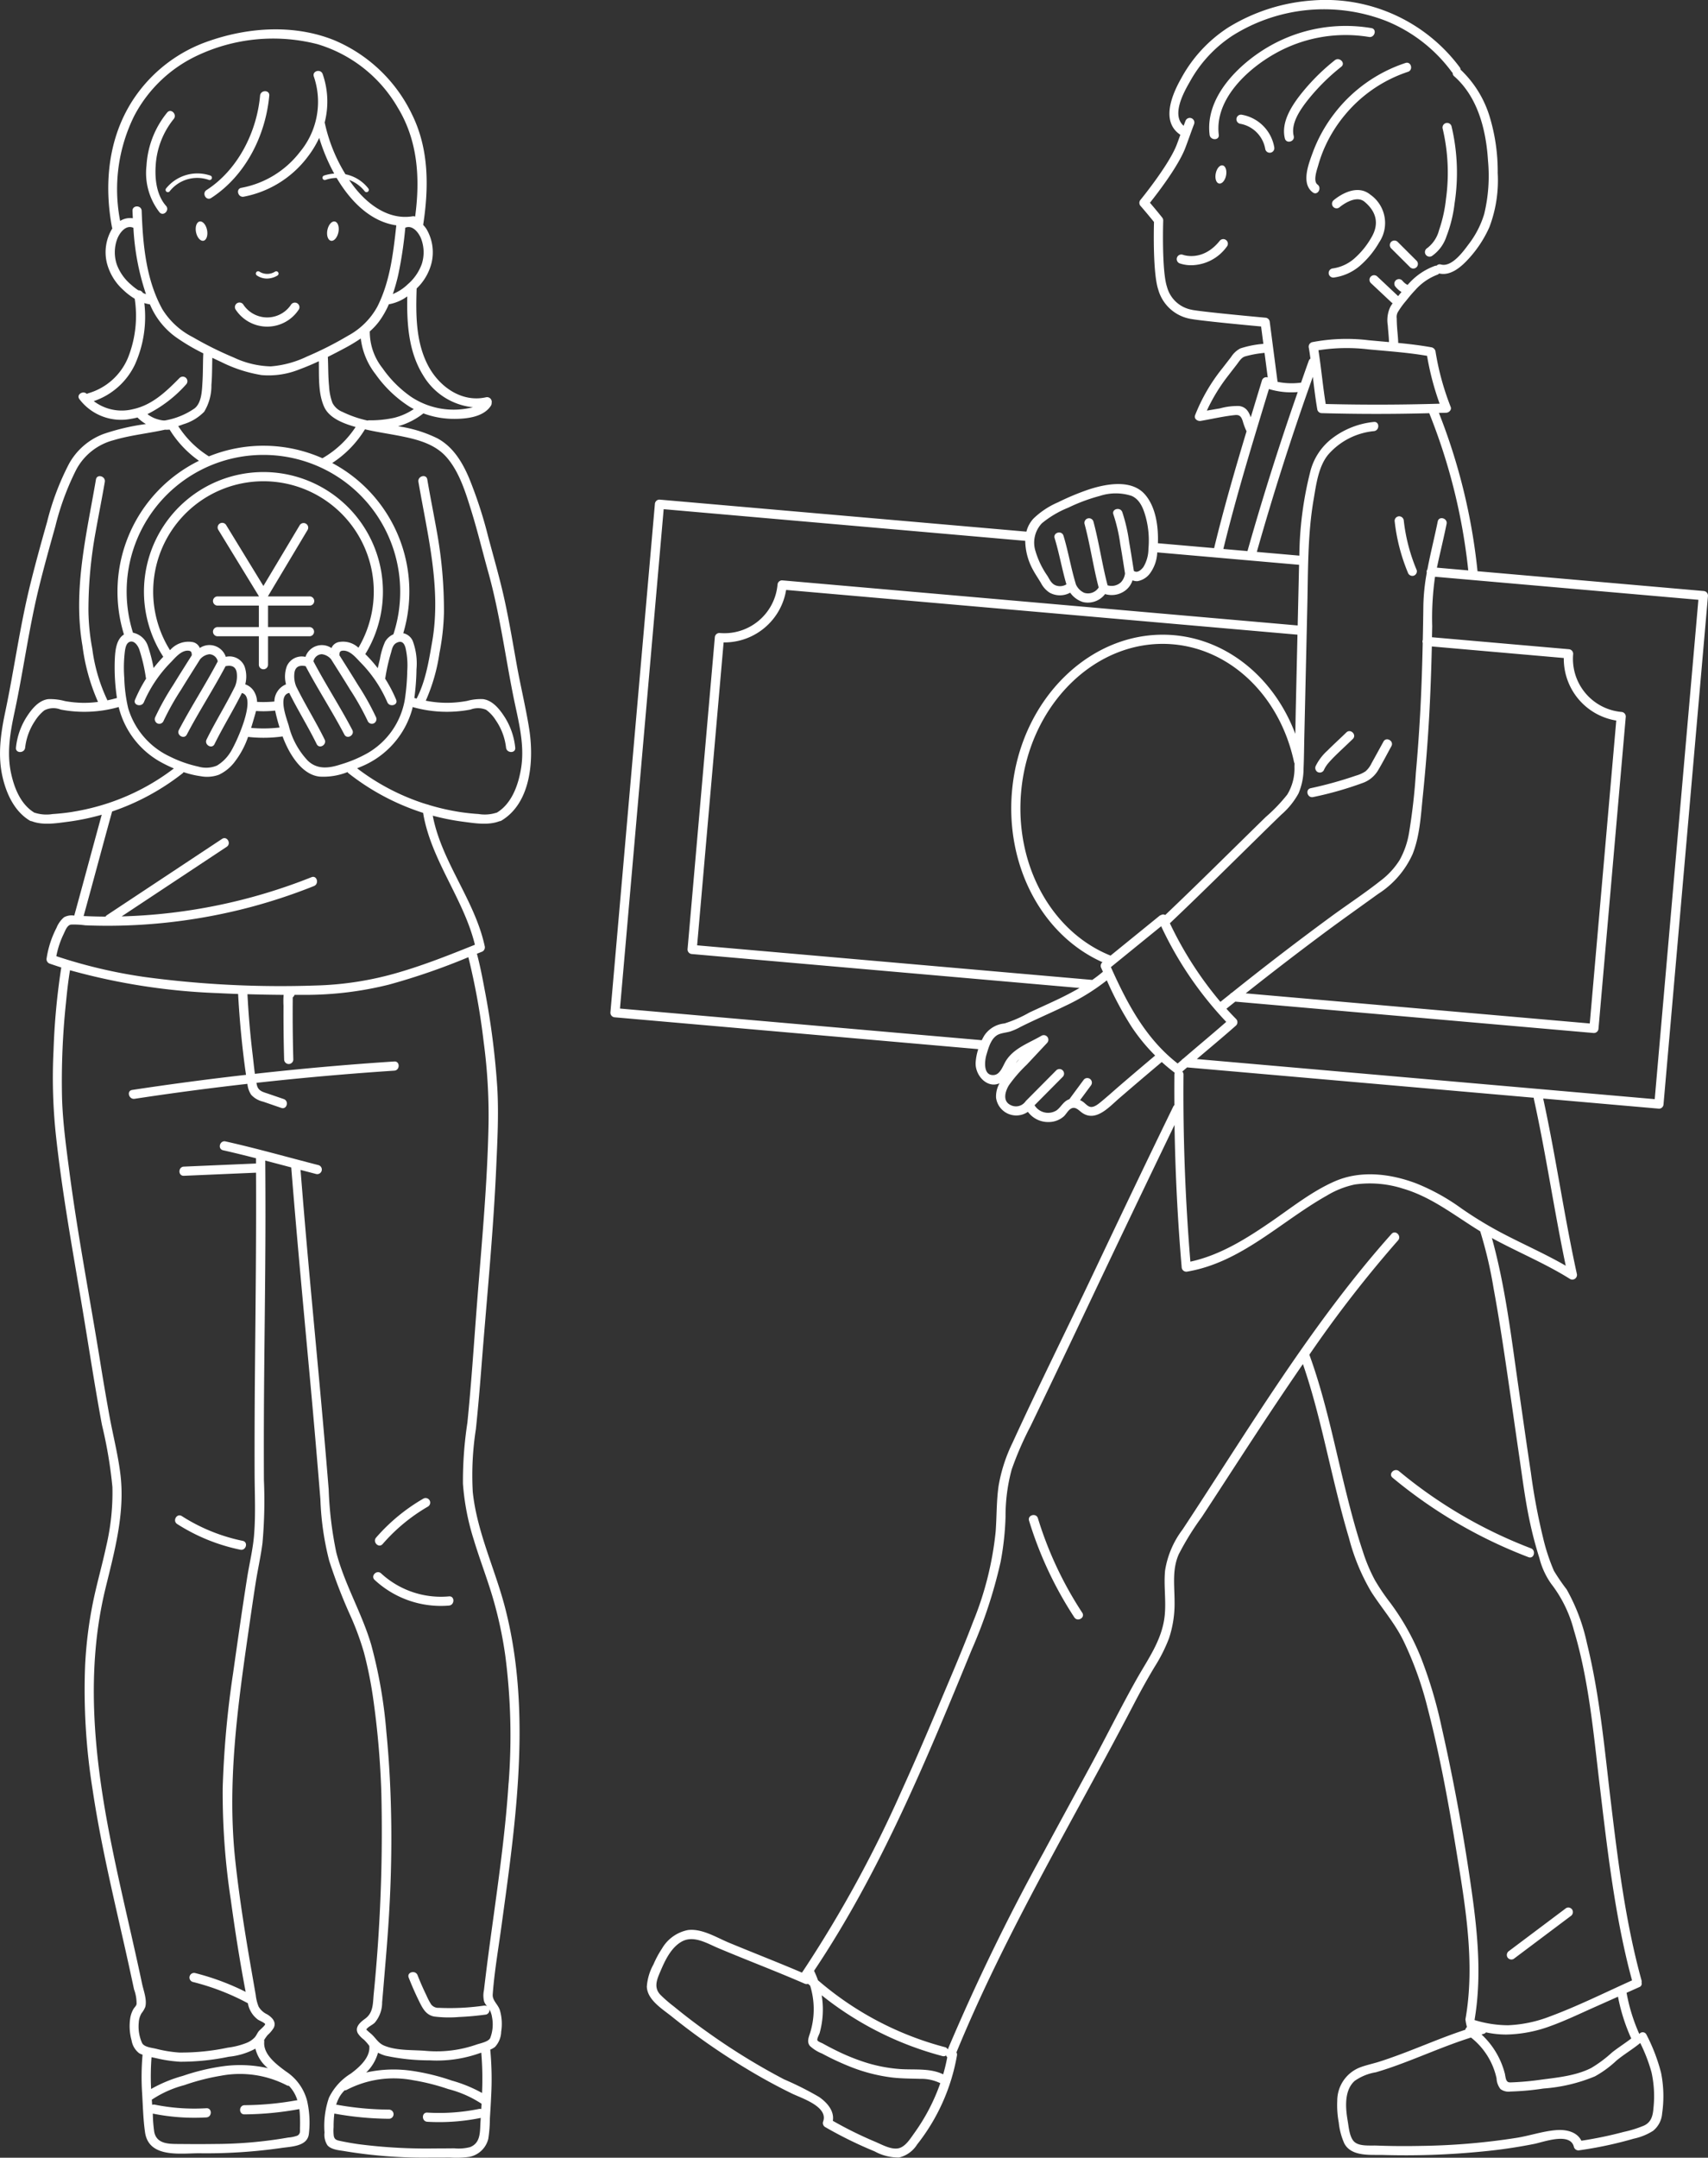 <svg xmlns="http://www.w3.org/2000/svg" width="263.019" height="332.097"><rect width="100%" height="100%" fill="#333333" stroke="none"/><defs><clipPath id="a"><path data-name="長方形 17478" fill="#fff" d="M0 0h169.019v332.097H0z"/></clipPath><clipPath id="b"><path data-name="長方形 17481" fill="#fff" d="M0 0h81.785v327.58H0z"/></clipPath></defs><g data-name="グループ 12525"><g data-name="グループ 6936"><g data-name="グループ 6935" clip-path="url(#a)" transform="translate(94)"><path data-name="パス 7729" d="M112.549 10.273c.709-.571-.3-1.565-1-1a32.133 32.133 0 0 0-5.513 5.586c-1.342 1.776-2.747 4.123-2.178 6.442.217.883 1.58.509 1.363-.376-.485-1.976 1.071-4.133 2.217-5.587a32.042 32.042 0 0 1 5.11-5.065m9.627 69.895a.727.727 0 0 0-.706-.706.711.711 0 0 0-.707.706 28.772 28.772 0 0 0 2.037 7.953.732.732 0 0 0 .87.494.712.712 0 0 0 .493-.87 27.5 27.5 0 0 1-1.987-7.577M117 29.945a1.84 1.84 0 0 0-.25-.185c-2.337-1.571-5.267.96-5.39 1.068a.706.706 0 1 0 .933 1.061c.022-.019 2.246-1.912 3.7-.937a.675.675 0 0 1 .1.075c1.345 1.1 2.624 2.955 1.075 5.551a12.6 12.6 0 0 1-2.676 3.264 6.386 6.386 0 0 1-3.263 1.472.706.706 0 0 0 .087 1.407c.029 0 .059 0 .089-.005a7.785 7.785 0 0 0 3.985-1.782 13.994 13.994 0 0 0 2.99-3.63 5.325 5.325 0 0 0-1.38-7.359m9.493 9.467a5.9 5.9 0 0 0 2.247-3.016 20.887 20.887 0 0 0 1.26-5.128 30.9 30.9 0 0 0-.482-11.858.707.707 0 0 0-1.362.375 29.45 29.45 0 0 1 .517 10.81 21.981 21.981 0 0 1-1.071 4.83 5.05 5.05 0 0 1-1.827 2.766.707.707 0 0 0 .713 1.221m-17.6 79.4a.711.711 0 0 0 .966-.254 3.955 3.955 0 0 1 .272-.52 5.3 5.3 0 0 1 .169-.253c.033-.047.068-.093.1-.14l.015-.021.021-.025a16.27 16.27 0 0 1 1.028-1.121c.936-.935 1.921-1.818 2.865-2.745.65-.638-.35-1.637-1-1-.962.944-1.967 1.842-2.918 2.8a7.871 7.871 0 0 0-1.775 2.315.731.731 0 0 0 .254.967m10.159-4.677c-.611 1.109-1.216 2.221-1.832 3.328a3.786 3.786 0 0 1-.93 1.248 5.1 5.1 0 0 1-1.445.655 60.625 60.625 0 0 1-7 1.945c-.889.192-.513 1.554.375 1.363a53.32 53.32 0 0 0 7.553-2.142 4.52 4.52 0 0 0 2.473-2.015c.711-1.2 1.353-2.447 2.025-3.669.439-.8-.781-1.511-1.22-.713M65.83 233.676c-.266-.867-1.63-.5-1.363.375a58.1 58.1 0 0 0 6.968 14.875c.5.757 1.721.05 1.22-.713a56.757 56.757 0 0 1-6.825-14.537m72.3 67.565a.713.713 0 0 0 .967.254l8.774-6.587a.729.729 0 0 0 .253-.967.712.712 0 0 0-.967-.253l-8.773 6.586a.73.73 0 0 0-.254.967m23.336-130.6a.7.7 0 0 0 .7-.645l6.847-78.264a.707.707 0 0 0-.642-.766l-34.845-3.048a91.692 91.692 0 0 0-5.944-24.362c.377-.011.755-.017 1.132-.029.406-.013.868-.45.681-.894a40.963 40.963 0 0 1-2.347-8.6.809.809 0 0 0-.574-.57c-1.712-.311-3.435-.513-5.162-.682-.01-.77-.112-1.545-.164-2.312a22.733 22.733 0 0 1-.064-1.476 1.518 1.518 0 0 1 .151-.912 12.326 12.326 0 0 1 1.285-1.781c.445-.562.9-1.114 1.4-1.635a8.655 8.655 0 0 1 3.4-2.375.7.7 0 0 0 .3-.2c1.749.413 3.357-.984 4.457-2.178a17.993 17.993 0 0 0 3.278-4.955 20.31 20.31 0 0 0 1.282-8.337 29 29 0 0 0-1.156-8.37 16.579 16.579 0 0 0-4.546-7.514c-.006-.006-.013-.006-.019-.011a.625.625 0 0 0-.13-.368A25.753 25.753 0 0 0 108.112.069a28.517 28.517 0 0 0-12.975 4.163 21.545 21.545 0 0 0-7.238 7.82c-1.433 2.524-3.178 6.672-.133 8.694-.171.474-.341.948-.545 1.489-1.2 3.157-5.562 8.486-5.606 8.54a.705.705 0 0 0 .018.919c.009.009.8.9 2.073 2.475-.038 1.418-.164 7.955.659 10.415a6.3 6.3 0 0 0 4.9 4.481c1.539.308 8.82.991 10.934 1.185l.349 2.674a15.3 15.3 0 0 0-3.539.7 3.71 3.71 0 0 0-1.426 1.319l-1.339 1.727a27.655 27.655 0 0 0-4.211 7.243c-.206.556.392.951.87.87 1.75-.3 3.522-.719 5.288-.9.756-.077.98.314 1.191.961a9.368 9.368 0 0 0 .577 1.536c-1.793 5.959-3.526 11.935-4.994 17.986l-8.656-.757c.089-2.55-.311-5.565-1.989-7.5-2.068-2.379-5.958-1.639-8.577-.8a38.757 38.757 0 0 0-4.813 2 12.567 12.567 0 0 0-3.761 2.482 4.586 4.586 0 0 0-1.11 2.035L7.615 76.9a.684.684 0 0 0-.516.163.7.7 0 0 0-.249.479L0 155.808a.706.706 0 0 0 .643.765l56 4.9a8.5 8.5 0 0 0-.4 2.053c-.111 2 1.792 4.054 3.682 3.2a4.062 4.062 0 0 0-.538 2.229 3.137 3.137 0 0 0 4.9 2.169 3.875 3.875 0 0 0 3.287 1.569 3.5 3.5 0 0 0 2.223-.852c.388-.35.667-.952 1.13-1.212.61-.344 1.079.147 1.541.515 2.169 1.725 4.276-.721 5.867-2.094q3.266-2.818 6.569-5.593.958.87 2 1.659a.719.719 0 0 0-.059.277 283.21 283.21 0 0 0 0 4.7.669.669 0 0 0-.177.229c-4.208 8.637-8.338 17.31-12.456 25.99-4.077 8.59-8.336 17.11-12.294 25.755a24.457 24.457 0 0 0-2.135 6.577c-.347 2.347-.282 4.721-.459 7.081a50 50 0 0 1-3.481 13.9c-1.688 4.445-3.582 8.817-5.427 13.2s-3.728 8.748-5.7 13.072a188.462 188.462 0 0 1-14.677 26.9c-.017.019-.027.042-.042.062-.167.249-.327.5-.5.75-3.73-1.59-7.511-3.058-11.257-4.611-1.92-.8-4.145-2.209-6.3-1.941a5.936 5.936 0 0 0-3.996 2.843 15.276 15.276 0 0 0-1.318 2.449 8.229 8.229 0 0 0-1.019 3.414c.067 2.055 2.423 3.46 3.855 4.615a103.536 103.536 0 0 0 11.693 8.142 86.886 86.886 0 0 0 6.812 3.708c1.49.722 5.667 2.016 4.774 4.349a.712.712 0 0 0 .325.8 63.517 63.517 0 0 0 7.621 3.745 7.59 7.59 0 0 0 3.774.942 4.519 4.519 0 0 0 2.769-2.005 30.525 30.525 0 0 0 6.138-13.713.7.7 0 0 0-.083-.462c7.654-18.652 18.134-35.955 27.422-53.8.975-1.873 1.993-3.7 3.08-5.514a24.667 24.667 0 0 0 2.228-4.408 16.9 16.9 0 0 0 .858-5.635c0-2.5-.4-4.953.654-7.319a42.654 42.654 0 0 1 3.535-5.708q1.875-2.857 3.735-5.724c2.566-3.944 5.132-7.888 7.747-11.8q2.025-3.027 4.093-6.034c1.954 5.641 3.216 11.511 4.61 17.306.76 3.161 1.541 6.32 2.475 9.436a32.05 32.05 0 0 0 3.45 8.34c1.619 2.508 3.567 4.73 4.905 7.424a53.476 53.476 0 0 1 3.746 10.373c1.867 7.177 3.211 14.532 4.409 21.847 1.4 8.554 2.966 17.5 1.433 26.137a8.4 8.4 0 0 0 .231 1.178.818.818 0 0 0-.25.42c-3.49 1.142-6.879 2.636-10.317 3.9-1 .367-2 .724-3.021 1.042s-2.078.525-3.066.93a5.5 5.5 0 0 0-3.314 5.05 14.446 14.446 0 0 0 .231 3.359 10.486 10.486 0 0 0 .865 3.237c1.106 2.043 4.006 1.7 5.981 1.754a119.781 119.781 0 0 0 15.212-.53 78.223 78.223 0 0 0 8.075-1.179c1.455-.3 5.553-1.843 6.082.489a.727.727 0 0 0 .869.494 60.432 60.432 0 0 0 8.342-1.783 9.115 9.115 0 0 0 2.965-1.2 3.785 3.785 0 0 0 1.406-2.686 18.423 18.423 0 0 0-.167-6.267 27.7 27.7 0 0 0-2.247-5.857.638.638 0 0 0-1.1-.1 27.151 27.151 0 0 1-1.962-6.344l1.969-.879a.556.556 0 0 0 .338-.692.679.679 0 0 0-.006-.343c-2.449-8.883-3.593-18.08-4.691-27.208-.99-8.224-1.716-16.592-3.707-24.652a29.313 29.313 0 0 0-3.13-8.309 31.475 31.475 0 0 1-1.954-2.851 29.934 29.934 0 0 1-1.685-5.133 95.75 95.75 0 0 1-1.871-10c-.656-4.321-1.261-8.649-1.886-12.975-1.1-7.633-2.011-15.448-4.056-22.9-.021-.076-.047-.15-.069-.225 3.986 2.176 8.193 3.89 12.051 6.309a.715.715 0 0 0 1.038-.8c-1.959-8.946-3.231-18.031-5.182-26.976l17.763 1.554h.061M132.1 87.792l-4.825-.422c.473-2.249 1.034-4.481 1.488-6.734.178-.888-1.184-1.268-1.363-.376-.5 2.468-1.125 4.9-1.587 7.362a.679.679 0 0 0-.122.319.705.705 0 0 0 .023.2 31.175 31.175 0 0 0-.528 5.1q-.031 2.624-.087 5.245a.635.635 0 0 0-.052.172.7.7 0 0 0 .041.3c-.08 3.695-.2 7.389-.407 11.08q-.249 4.463-.649 8.915a91.575 91.575 0 0 1-1.059 9.278 12.908 12.908 0 0 1-1.441 4.138 11.921 11.921 0 0 1-2.978 3.215c-2.481 1.959-5.148 3.7-7.7 5.576q-7.7 5.658-15.164 11.635a.717.717 0 0 0-.281.225c-.492.392-.986.783-1.476 1.177a55.821 55.821 0 0 1-7.78-12.097c4.569-4.328 9.037-8.761 13.528-13.169q1.8-1.772 3.617-3.534a11.905 11.905 0 0 0 2.666-3.285 9.866 9.866 0 0 0 .775-3.822c.071-1.646.081-3.3.118-4.943l.459-20.07c.125-5.486.041-10.98.972-16.4.388-2.26.731-5.048 2.228-6.884a10.687 10.687 0 0 1 7.052-3.637c.9-.084.907-1.5 0-1.413a12.64 12.64 0 0 0-6.421 2.521 9.311 9.311 0 0 0-3.405 5.25 54.7 54.7 0 0 0-1.653 12.806l-6.548-.573q3.854-13.619 8.628-26.952c.2 1.695.4 3.392.694 5.076a.713.713 0 0 0 .682.518q8.271.228 16.548.008a90.39 90.39 0 0 1 6.008 24.2m-5.61 11.7l20.322 1.778a9.62 9.62 0 0 0 8.079 9.627l-4.08 46.622-52.983-4.637q6.177-4.9 12.506-9.6c2.608-1.929 5.257-3.8 7.885-5.7a14.144 14.144 0 0 0 5.311-6.133c1.107-2.787 1.264-5.913 1.566-8.867q.473-4.625.794-9.263c.315-4.6.493-9.217.6-13.831M75.773 148.1l-.068.055a.72.72 0 0 0-.11.856l.247.554q-.8.669-1.639 1.256l-60.851-5.323 4.079-46.621h.139a9.634 9.634 0 0 0 9.488-8.079l78.742 6.885-.233 10.207c-.039 1.686-.069 3.372-.1 5.058-3.222-8.53-10.337-14.454-18.68-15.185-12.508-1.084-23.693 9.684-24.948 24.023-1.011 11.556 4.68 22.185 13.936 26.309m-12.53-26.186c1.186-13.564 11.7-23.771 23.417-22.738 8.994.787 16.476 8.081 18.617 18.15a.72.72 0 0 0 .07.161c0 .17-.007.34-.013.51a7.7 7.7 0 0 1-1.115 4.31 25.351 25.351 0 0 1-3.305 3.442c-5.156 5.034-10.254 10.127-15.481 15.087a.6.6 0 0 0-.59-.02c-.014 0-.027.011-.041.016a.5.5 0 0 0-.045.024.713.713 0 0 0-.2.1l-7.543 6.128c-9.1-3.654-14.754-13.943-13.771-25.175m62.512-67.136a42.475 42.475 0 0 0 1.935 7.366q-8.768.262-17.542.045c-.447-2.747-.688-5.523-1.121-8.271a28.283 28.283 0 0 1 7.743-.133c3 .283 6.01.48 8.985.993m-36.213-7.089a4.844 4.844 0 0 1-3.839-3.543c-.826-2.468-.581-10.107-.579-10.184a.7.7 0 0 0-.156-.466 80.904 80.904 0 0 0-1.888-2.28c1.121-1.406 4.384-5.633 5.46-8.47.224-.594.409-1.107.6-1.629.218-.608.439-1.226.735-2a.706.706 0 1 0-1.319-.506c-.105.271-.2.52-.287.76-1.9-1.643-.028-5.082.959-6.784a19.962 19.962 0 0 1 6.62-7.125 26.45 26.45 0 0 1 23.631-2.218 23.493 23.493 0 0 1 10.078 7.837.739.739 0 0 0 .146.149.6.6 0 0 0 .224.516c3.67 3.217 4.927 8.336 5.213 13.013a25.035 25.035 0 0 1-.586 8.187 14.484 14.484 0 0 1-2.432 4.7c-.816 1.105-2.585 3.527-4.237 3.072a.63.63 0 0 0-.66.185.7.7 0 0 0-.287.038 9.99 9.99 0 0 0-3.9 2.61c-.1.1-.19.211-.286.315a3.936 3.936 0 0 1-.375-.236 3.254 3.254 0 0 1-.455-.454.709.709 0 0 0-.5-.207.722.722 0 0 0-.5.207.712.712 0 0 0-.206.5l.025.188a.7.7 0 0 0 .181.311 3.653 3.653 0 0 0 .752.69c.045.032.095.058.142.087l-.3.363c-.071.09-.144.18-.217.27l-3.201-3.01a.706.706 0 0 0-1 1l3.215 3.017a.688.688 0 0 0 .144.091 8.035 8.035 0 0 0-.349.535 4.786 4.786 0 0 0-.4 2.872c.05.854.164 1.714.184 2.571-1.041-.094-2.083-.185-3.125-.283a28.1 28.1 0 0 0-8.726.3.722.722 0 0 0-.493.869c.1.551.171 1.1.25 1.656a.694.694 0 0 0-.257.33c-.409 1.125-.8 2.257-1.195 3.385a.533.533 0 0 0-.12 0 10.786 10.786 0 0 1-3.494-.138l-1.207-9.258a.707.707 0 0 0-.637-.613c-.1-.008-9.655-.877-11.349-1.215m7.283 14.808a10.035 10.035 0 0 0-2.948.361l-2.032.347a27.528 27.528 0 0 1 3.359-5.476c.409-.535.824-1.064 1.236-1.6.35-.452.687-1.055 1.247-1.254a16.341 16.341 0 0 1 3.043-.557l.493 3.783a.69.69 0 0 0-.892.46l-1.722 5.666c-.305-.836-.7-1.578-1.784-1.734m4.581-2.61a11.821 11.821 0 0 0 4.436.465q-4.238 12.118-7.739 24.476l-3.715-.325c2.023-8.294 4.535-16.451 7.018-24.616M66.43 80.548a15.421 15.421 0 0 1 4.087-2.417 27.152 27.152 0 0 1 4.836-1.8 7.9 7.9 0 0 1 4.9-.011c1.284.559 1.8 1.915 2.157 3.171a13.846 13.846 0 0 1 .44 4.971 5.49 5.49 0 0 1-.762 2.789c-.279.375-.789.881-1.282.72a1.158 1.158 0 0 1-.2-.09c-.236-1.495-.464-2.991-.728-4.481a25.372 25.372 0 0 0-1.056-4.587c-.32-.842-1.687-.477-1.363.376a25.374 25.374 0 0 1 1.057 4.587c.264 1.491.491 2.987.728 4.483a2.393 2.393 0 0 1-.619 1.35 2.109 2.109 0 0 1-2.066.476c-.853-3.242-1.31-6.58-2.182-9.816a.707.707 0 0 0-1.363.375c.869 3.223 1.326 6.547 2.172 9.775a1.941 1.941 0 0 1-2.227.82 2.581 2.581 0 0 1-1.291-1.322v-.029c-.751-2.448-1.153-4.988-1.9-7.436-.266-.867-1.631-.5-1.363.376.718 2.34 1.125 4.762 1.815 7.11a1.872 1.872 0 0 1-1.653.159c-.657-.255-.923-.881-1.26-1.447a13.209 13.209 0 0 1-1.852-3.833 4.322 4.322 0 0 1 .977-4.267m-9.243 79.55l-55.718-4.873L8.2 78.37l55.678 4.872a9.542 9.542 0 0 0 1.214 4.5c.376.691.824 1.341 1.225 2.018a3.82 3.82 0 0 0 1.3 1.449 3.277 3.277 0 0 0 3.183.011 3.822 3.822 0 0 0 1.957 1.44 3.33 3.33 0 0 0 3.415-1.226 3.5 3.5 0 0 0 2.969-.444 3.156 3.156 0 0 0 1.259-1.674 1.748 1.748 0 0 0 .779.13 3.066 3.066 0 0 0 1.838-1.1 5.836 5.836 0 0 0 1.189-3.328l21.842 1.911c0 .12-.007.241-.01.361q-.1 4.488-.205 8.976L26.5 89.327a.7.7 0 0 0-.765.642 8.215 8.215 0 0 1-8.89 7.459.708.708 0 0 0-.765.643l-4.2 48a.708.708 0 0 0 .642.765l59.715 5.224a47.483 47.483 0 0 1-3.557 1.853c-1.378.654-2.771 1.276-4.154 1.92a19.38 19.38 0 0 1-3.842 1.688 4.216 4.216 0 0 0-3.087 1.823 8.4 8.4 0 0 0-.411.755m21.322 6.929c-.96.824-1.9 1.682-2.876 2.484-.413.338-1.05.9-1.636.86-.486-.032-.858-.54-1.233-.8a3.189 3.189 0 0 0-.44-.25l1.68-2.272a.706.706 0 1 0-1.136-.84l-2.2 2.978a1.7 1.7 0 0 0-.188.069c-.778.359-1.108 1.146-1.766 1.634a2.445 2.445 0 0 1-3.4-.779l4.336-4.368a.707.707 0 1 0-1-1l-4.68 4.713a.6.6 0 0 0-.049.075.629.629 0 0 0-.059.067 1.8 1.8 0 0 1-2.264.467c-1.244-.612-.8-2.119-.221-3.05a21.63 21.63 0 0 1 2.738-3.151l3.135-3.349a.71.71 0 0 0-.856-1.11c-1.933 1.135-4.313 1.914-5.527 3.931-.433.72-.831 2.028-1.8 2.122-1.692.164-1.455-2.163-1.152-3.156.358-1.172.756-2.743 2.054-3.17.516-.171 1.064-.222 1.586-.37a9.429 9.429 0 0 0 1.615-.718c2.27-1.136 4.609-2.127 6.892-3.235a32.709 32.709 0 0 0 6.382-3.925 52.141 52.141 0 0 0 3.817 7.155 28.5 28.5 0 0 0 3.625 4.418q-2.7 2.27-5.373 4.565M62.431 163.6a3.432 3.432 0 0 1 .47-.518c.019-.017.04-.032.06-.048l-.53.566m14.636-14.748l7.744-6.293a55.522 55.522 0 0 0 10.02 14.719c-2.184 1.912-4.422 3.762-6.62 5.659a.7.7 0 0 0-.246.214c-.2.177-.411.355-.615.533-4.931-3.835-7.773-9.229-10.283-14.832M46.79 328.316c-.6.827-1.362 2.1-2.424 2.329-1.146.25-2.579-.581-3.61-1.012a60.462 60.462 0 0 1-6.508-3.214c.259-1.524-.885-2.818-2.112-3.669a48.633 48.633 0 0 0-5.393-2.713 99.742 99.742 0 0 1-11.629-7.148 93.324 93.324 0 0 1-5.324-4.054A21.144 21.144 0 0 1 7.676 307c-1.077-1.161-.469-2.436.069-3.7.681-1.6 1.574-3.465 3.118-4.4 1.874-1.137 3.953.181 5.723.928 4.428 1.868 8.926 3.566 13.333 5.484a.724.724 0 0 0 .52.023c.106.094.211.19.318.283a12.235 12.235 0 0 1-.065 7.445c-.206.623-.432 1.258.027 1.831a5.93 5.93 0 0 0 1.87 1.17 41.191 41.191 0 0 0 4.174 1.961 26.033 26.033 0 0 0 6.5 1.712c1.486.184 2.974.175 4.468.221a6.694 6.694 0 0 1 3.068.669 30.37 30.37 0 0 1-4.013 7.693m4.458-9.055c-1.994-.98-4.384-.669-6.552-.808a23.146 23.146 0 0 1-5.805-1.154 32.2 32.2 0 0 1-4.039-1.664q-1.083-.529-2.138-1.117c-.2-.113-.8-.3-.848-.536-.052-.264.29-.851.364-1.11a13.435 13.435 0 0 0 .308-5.781 50.252 50.252 0 0 0 18.6 9.359.652.652 0 0 0 .565-.1.53.53 0 0 0 .172.279 27.488 27.488 0 0 1-.627 2.628m107.339-4.82a25.026 25.026 0 0 1 1.738 4.513 17.1 17.1 0 0 1 .3 5.491c-.09 1.154-.311 2.148-1.427 2.693a17.5 17.5 0 0 1-3.145.986 60.342 60.342 0 0 1-6.53 1.358c-.662-1.369-2.328-1.746-3.818-1.637-2.035.148-4.058.845-6.073 1.18a103.167 103.167 0 0 1-14.706 1.252c-2.308.049-4.619.039-6.926-.049-.995-.038-2.645.149-3.433-.57-.751-.685-.863-2.27-1.027-3.224-.34-1.971-.578-4.684 1.079-6.165a7.87 7.87 0 0 1 3.259-1.321 49.754 49.754 0 0 0 2.772-.9c3.972-1.407 7.848-3.178 11.874-4.448a10.9 10.9 0 0 1 3.938 6.285 2.881 2.881 0 0 0 .6 1.644 2.111 2.111 0 0 0 1.535.383 41.484 41.484 0 0 0 5.1-.466 25.3 25.3 0 0 0 7.922-1.876 16.368 16.368 0 0 0 3.3-2.416c1.167-.975 2.492-1.739 3.664-2.71m-1.38-.7c-.96.744-1.993 1.389-2.947 2.142a19.458 19.458 0 0 1-3.23 2.408c-2.354 1.183-5.083 1.448-7.659 1.785a43.746 43.746 0 0 1-4.439.415c-.532.016-.784.072-1-.445a5.785 5.785 0 0 1-.165-.8 12.435 12.435 0 0 0-3.615-6.121c.115-.032.229-.069.344-.1a.638.638 0 0 0 .342-.224 14.972 14.972 0 0 0 3.128.335 20.693 20.693 0 0 0 6.7-1.267c2.263-.81 4.441-1.854 6.634-2.833l3.866-1.725a28.538 28.538 0 0 0 2.043 6.432m-21.186-115.382c.756 4.1 1.384 8.223 1.993 12.347.65 4.4 1.266 8.812 1.912 13.215.519 3.533.958 7.114 1.728 10.6a59.077 59.077 0 0 0 1.4 5.254 11.76 11.76 0 0 0 1.825 3.989 19.734 19.734 0 0 1 3.49 7.13c2.308 7.679 3.019 15.844 3.964 23.774 1.091 9.145 2.126 18.348 4.272 27.319.225.941.47 1.877.723 2.811-4.212 1.894-8.4 3.981-12.729 5.583a20.056 20.056 0 0 1-6.371 1.323 17.682 17.682 0 0 1-5.155-.8c1.283-7.536.277-15.168-.851-22.66q-1.709-11.361-4.251-22.578a69.027 69.027 0 0 0-3.076-10.352 37.465 37.465 0 0 0-4.817-8.652 32.527 32.527 0 0 1-2.345-3.463 25.636 25.636 0 0 1-1.876-4.475c-1.008-3.005-1.817-6.075-2.581-9.15-1.751-7.047-3.147-14.24-5.638-21.076a185.546 185.546 0 0 1 13.654-17.589c.6-.676-.392-1.679-1-1-12.385 13.869-21.976 30.035-32.183 45.5a14.066 14.066 0 0 0-2.687 6.284c-.238 2.358.194 4.726-.077 7.09-.423 3.679-2.568 6.567-4.333 9.7-2.443 4.342-4.657 8.825-7.031 13.208-2.445 4.514-4.914 9.015-7.345 13.537a324.6 324.6 0 0 0-14.68 30.2.636.636 0 0 0-.439-.352 48.953 48.953 0 0 1-19.553-10.3 13.452 13.452 0 0 0-.6-1.452c10.242-15.285 17.313-32.462 24.276-49.413a73.778 73.778 0 0 0 4.451-13.516 43.968 43.968 0 0 0 .762-6.98 27.2 27.2 0 0 1 .942-7.236 50.343 50.343 0 0 1 2.915-6.7q1.63-3.377 3.249-6.76 3.037-6.341 6.047-12.699 6.39-13.464 12.867-26.887.169 10.959 1.1 21.889a.721.721 0 0 0 .895.681c8.32-1.427 14.358-7.7 21.454-11.688a13.8 13.8 0 0 1 4.321-1.714 16.7 16.7 0 0 1 7.382.627c4.463 1.3 8.026 4.2 11.922 6.581a65.257 65.257 0 0 1 2.072 8.85m11.1-3.554c-3.154-1.821-6.484-3.275-9.713-4.966a59.735 59.735 0 0 1-6.356-3.856 32.267 32.267 0 0 0-6.924-3.837c-3.985-1.515-8.574-2.077-12.566-.335-3.551 1.55-6.656 4.051-9.832 6.228-3.809 2.613-7.851 5.153-12.413 6.139q-1.187-14.364-1.06-28.794a.638.638 0 0 0-.18-.464c.244-.215.49-.426.736-.639l53.39 4.671a.715.715 0 0 0 0 .146c1.876 8.52 3.125 17.168 4.916 25.707M90.3 163c2.019-1.719 4.061-3.411 6.047-5.169a.713.713 0 0 0 0-1 50.39 50.39 0 0 1-1.489-1.576c.454-.366.912-.728 1.368-1.092l55.165 4.827h.063a.708.708 0 0 0 .7-.646l4.2-48a.706.706 0 0 0-.642-.765 8.207 8.207 0 0 1-7.46-8.89.706.706 0 0 0-.642-.765l-21.094-1.845c.011-.567.026-1.135.035-1.7a44.889 44.889 0 0 1 .432-7.6v-.011l40.556 3.548-6.724 76.856zm29.926-125.775a.721.721 0 0 0 0 1q1.457 1.449 2.911 2.9a.707.707 0 0 0 1-1l-2.91-2.9a.717.717 0 0 0-1 0m.214 190.206a73.884 73.884 0 0 0 20.932 12.234c.851.323 1.219-1.043.375-1.363a71.829 71.829 0 0 1-20.307-11.87c-.7-.576-1.7.418-1 1m-18.91-203.923a.7.7 0 0 0 .128-.011.707.707 0 0 0 .568-.822 6.143 6.143 0 0 0-5.058-5.026.707.707 0 0 0-.187 1.4 4.759 4.759 0 0 1 3.855 3.879.705.705 0 0 0 .694.579m-7.848-2.762c-.666-5.38 4.305-10.027 8.572-12.447a22.122 22.122 0 0 1 14.556-2.611c.889.153 1.271-1.208.376-1.363a23.668 23.668 0 0 0-15.879 2.888c-4.575 2.667-9.754 7.753-9.038 13.533.11.891 1.524.9 1.413 0m17.717-3.167a22.638 22.638 0 0 0-3.283 5.995c-.626 1.719-1.789 4.695.051 6.045.734.538 1.44-.687.713-1.22s-.062-2.318.125-2.983a20.008 20.008 0 0 1 1.034-2.841 21.529 21.529 0 0 1 3.114-4.942 21.305 21.305 0 0 1 9.659-6.579c.861-.28.492-1.645-.376-1.363a22.82 22.82 0 0 0-11.037 7.888M93.81 37.086c-2.579 3.2-5.511 2.18-5.646 2.13a.707.707 0 0 0-.5 1.323 5.489 5.489 0 0 0 1.813.284 6.858 6.858 0 0 0 5.433-2.85.707.707 0 1 0-1.1-.887m-.592-10.392c-.157.772.07 1.467.511 1.552s.921-.462 1.074-1.231-.075-1.463-.516-1.555-.917.466-1.069 1.234" fill="#fff"/></g></g><g data-name="グループ 6942"><g data-name="グループ 6941" clip-path="url(#b)" transform="translate(0 4.517)"><path data-name="パス 7732" d="M72.8 225.076a46.033 46.033 0 0 1 .482-9.625c.326-3.108.594-6.222.836-9.338.8-10.345 1.842-20.684 2.3-31.051.178-4.006.389-8.048.168-12.056a120.735 120.735 0 0 0-1.963-15.246c-.339-1.838-.7-3.677-1.181-5.485l.71-.285a.731.731 0 0 0 .494-.87c-1.533-7.115-6.647-12.96-8.005-20.095a36.152 36.152 0 0 0 4.681.93c1.783.233 3.864.589 5.592-.079a.677.677 0 0 0 .315-.1c4.61-2.785 5.007-9.472 4.251-14.184-.529-3.3-1.331-6.561-1.918-9.853-.584-3.276-1.135-6.559-1.842-9.811-.722-3.319-1.676-6.582-2.551-9.863a66.781 66.781 0 0 0-2.943-9.021c-1.045-2.451-2.446-4.774-4.85-6.085a20.052 20.052 0 0 0-6.076-1.866l.027-.006a11.309 11.309 0 0 0 3.873-1.979 13.421 13.421 0 0 0 4.416.84c1.974.037 4.81-.184 5.981-2.024a.654.654 0 0 0 .111-.417.727.727 0 0 0-.857-.88c-3.749.851-7.188-1.619-8.892-4.809-1.947-3.646-1.931-7.91-1.8-11.934a8.2 8.2 0 0 0 2.306-3.974 7.041 7.041 0 0 0-.791-5.171 3.979 3.979 0 0 0-.509-.639c.878-5.74.916-11.626-1.691-16.949A23.318 23.318 0 0 0 51.433 1.659c-6.062-2.431-13.027-2.007-19.12.091a22.752 22.752 0 0 0-11.945 9.277c-3.7 5.8-4.369 12.8-3.121 19.456a.654.654 0 0 0 .061.15l-.022.028a6.985 6.985 0 0 0-.839 5.249 8.357 8.357 0 0 0 2.533 4.2 10.052 10.052 0 0 0 1.763 1.35 17.37 17.37 0 0 1-1.074 9.179A9.482 9.482 0 0 1 13.6 56.01a.694.694 0 0 0-.225.109c-.561-.588-1.668.085-1.151.791a8.033 8.033 0 0 0 7.988 3.031c.33-.051.648-.122.961-.2a6.2 6.2 0 0 0 1.3 1.007 34.249 34.249 0 0 0-6.5 1.516 10.121 10.121 0 0 0-5.373 4.655 40.6 40.6 0 0 0-3.344 8.874C6.362 78.94 5.487 82.107 4.7 85.28 3.07 91.811 2.19 98.508.8 105.09c-.7 3.32-1.174 6.692-.393 10.044.6 2.568 1.834 5.233 4.167 6.642a.691.691 0 0 0 .315.1c1.728.669 3.81.313 5.593.08a36.062 36.062 0 0 0 5.186-1.077c-1.426 5.171-2.805 10.356-4.235 15.527a2.424 2.424 0 0 0-1.582.261A4.187 4.187 0 0 0 8.7 138.29a15.1 15.1 0 0 0-1.515 4.648.732.732 0 0 0 .494.869q.875.3 1.756.582a106.24 106.24 0 0 0-1.192 12.777 83.611 83.611 0 0 0 .325 12.65c.966 9.094 2.615 18.047 4.119 27.059 1 5.972 1.9 11.96 3.012 17.912a68.631 68.631 0 0 1 1.611 9.57 35.966 35.966 0 0 1-.943 9.069c-.642 2.989-1.5 5.93-2.1 8.927a64.8 64.8 0 0 0-1.166 9.6 96.914 96.914 0 0 0 1.157 18.96c.95 6.385 2.337 12.693 3.762 18.985.714 3.148 1.437 6.294 2.121 9.448q.252 1.16.5 2.323a6.182 6.182 0 0 1 .388 2.283c-.071.282-.334.5-.481.746a4.222 4.222 0 0 0-.518 1.575 8.21 8.21 0 0 0 .234 3.252 3.106 3.106 0 0 0 1.189 1.989 4.176 4.176 0 0 0 .5.211 39.139 39.139 0 0 0-.063 6.019c.119 1.958.165 3.989.446 5.93.578 3.993 5.438 3.221 8.338 3.22a81.422 81.422 0 0 0 12.571-.8c1.524-.239 4.081-.209 4.317-2.168a15.054 15.054 0 0 0-.274-5.118 7.741 7.741 0 0 0-3.269-4.518c-1.379-1.02-3.505-2.58-3.327-4.548a.678.678 0 0 0-.028-.245 5.034 5.034 0 0 1 .572-.817 4.823 4.823 0 0 0 .914-1.088c.452-.91-.269-1.623-1.005-2.077a2.985 2.985 0 0 1-1.316-1.181 6.625 6.625 0 0 1-.448-1.793l-.8-4.606c-.92-5.316-1.755-10.638-2.339-16-1.291-11.87.314-23.542 2.009-35.281.362-2.506.722-5.013 1.113-7.515.319-2.041.786-4.069 1.052-6.116a73.172 73.172 0 0 0 .225-9.745q-.021-4.389-.006-8.777c.037-10.607.237-21.213.244-31.819q0-4.286-.03-8.571 2 .522 4 1.053c.888 11.14 1.946 22.264 2.964 33.393q.809 8.838 1.524 17.683a43.932 43.932 0 0 0 1.359 9.465 79.355 79.355 0 0 0 3.14 8.181 43.237 43.237 0 0 1 2.215 5.958 62.022 62.022 0 0 1 1.374 6.776 132.365 132.365 0 0 1 1.3 14.868 251.893 251.893 0 0 1-1.188 31.023c-.12 1.417-.069 2.776-1.321 3.683-.722.523-1.644 1.288-1.093 2.267a3.936 3.936 0 0 0 .917.949 7.31 7.31 0 0 1 .837.968.413.413 0 0 0-.006.052c.16 1.739-1.587 3.273-2.846 4.2a8.929 8.929 0 0 0-3.367 3.715 13.25 13.25 0 0 0-.685 5.362 2.958 2.958 0 0 0 .447 1.957c.621.717 1.892.767 2.749.922a74.243 74.243 0 0 0 12.9.977c1.07 0 2.141 0 3.211-.011a14.708 14.708 0 0 0 3.02-.106 3.741 3.741 0 0 0 2.894-2.777 21.025 21.025 0 0 0 .244-3.126c.072-1.119.142-2.239.192-3.36a48.194 48.194 0 0 0-.136-7.239 3.155 3.155 0 0 0 .733-.416 3.593 3.593 0 0 0 .951-2.342 7.555 7.555 0 0 0-.211-3.343c-.3-.888-1.161-1.456-1.092-2.4.249-3.415.842-6.836 1.307-10.226.446-3.257.9-6.512 1.31-9.773 1.647-13.089 2.631-26.639-.723-39.553-1.549-5.964-4.332-11.631-4.971-17.818M62.645 62.8c2.269.508 4.547 1.255 6.122 3.056 2 2.28 2.968 5.535 3.849 8.373.949 3.064 1.695 6.187 2.559 9.275 1.755 6.274 2.594 12.743 3.87 19.119.718 3.584 1.776 7.242 1.223 10.928-.387 2.579-1.4 5.581-3.75 7l-.011.01a.723.723 0 0 0-.127.028 5.879 5.879 0 0 1-2.679.181 33.448 33.448 0 0 1-2.928-.315 35.156 35.156 0 0 1-4.742-1.085.847.847 0 0 0-.248-.076c-.222-.069-.445-.132-.665-.205a34.569 34.569 0 0 1-10.123-5.356c.185-.077.37-.154.551-.231a13.471 13.471 0 0 0 7.941-8.905c.023-.1.036-.195.057-.291a19.368 19.368 0 0 0 8.914.387 3.231 3.231 0 0 1 2.4.035 5.773 5.773 0 0 1 1.5 1.629 9.267 9.267 0 0 1 1.57 4.195c.1.894 1.515.9 1.413 0a10.839 10.839 0 0 0-1.555-4.594c-.77-1.223-1.877-2.68-3.411-2.871a7.966 7.966 0 0 0-2.435.271 17.582 17.582 0 0 1-2.894.294 16.8 16.8 0 0 1-3.48-.324 28.077 28.077 0 0 0 2.109-7.339 36.449 36.449 0 0 0 .69-6.175 67.942 67.942 0 0 0-1.12-12.656c-.467-2.631-1-5.252-1.447-7.886-.153-.895-1.515-.515-1.363.375 1.379 8.078 3.555 16.357 2.119 24.59-.518 2.973-1 6.059-2.4 8.767-.116-.031-.232-.06-.348-.093a36.682 36.682 0 0 0 .329-4.417 9.964 9.964 0 0 0-.579-4.37 2.074 2.074 0 0 0-1.456-1.183 22.406 22.406 0 0 0-10.94-26.195 16.339 16.339 0 0 0 5.04-5.188c2.133.5 4.313.767 6.449 1.246m-20.4 40.651a17.537 17.537 0 0 1-2.663.055 3.212 3.212 0 0 0-.351-1.4 2.558 2.558 0 0 0-1.469-1.3 4.673 4.673 0 0 0-.118-2.781 2.5 2.5 0 0 0-2.875-1.451 2.662 2.662 0 0 0-4.007-1.36v-.008a1.51 1.51 0 0 0-1.085-.9 3.742 3.742 0 0 0-3.457 1.2l-.046.043a16.985 16.985 0 1 1 29.02-.376 3.483 3.483 0 0 0-2.939-.89 1.563 1.563 0 0 0-1.175.842c-.015.032-.022.065-.035.1a2.66 2.66 0 0 0-4.01 1.357 2.5 2.5 0 0 0-2.875 1.451 4.669 4.669 0 0 0-.12 2.775 2.878 2.878 0 0 0-1.792 2.644m.8 4a21.465 21.465 0 0 1-4.381.06c.2-.644.386-1.3.58-1.954.064-.217.121-.433.173-.649.383.024.767.04 1.152.04.6 0 1.2-.039 1.79-.1.187.858.417 1.732.686 2.6M40.568 65.5a21.052 21.052 0 0 1 20.011 27.611 2.72 2.72 0 0 0-1.286 1.158 10.877 10.877 0 0 0-.785 2.644c-.117.468-.234.938-.335 1.41a21.737 21.737 0 0 0-1.918-2.167 18.4 18.4 0 1 0-31.112.412A21.46 21.46 0 0 0 23.65 98.3a24.751 24.751 0 0 0-.9-3.463 3.07 3.07 0 0 0-2.272-1.972A21.035 21.035 0 0 1 40.568 65.5m-8.4.222a15.038 15.038 0 0 1-4.719-4.661c.255-.084.509-.172.759-.272a7.434 7.434 0 0 0 3.234-1.934 7.727 7.727 0 0 0 1.114-4.125c.12-1.388.1-2.782.139-4.174.452.214.9.427 1.355.634a21.539 21.539 0 0 0 6.232 2.023 12.687 12.687 0 0 0 5.885-.9 36.43 36.43 0 0 0 2.929-1.233c.049 2.335-.129 4.929.829 7.038.791 1.74 3 2.565 4.836 3.083a15.113 15.113 0 0 1-5.108 4.811 22.4 22.4 0 0 0-17.485-.289M19.8 94.358c.816-.518 1.5.565 1.682 1.189a26.113 26.113 0 0 1 .98 4.249.7.7 0 0 0 .04.125 21.571 21.571 0 0 0-1.707 3.263c-.351.838 1.016 1.2 1.362.376a20.022 20.022 0 0 1 4.176-6.171c.668-.695 1.581-1.827 2.658-1.76.534.034.523.356.545.705-.961 1.525-1.93 3.047-2.87 4.586a40.386 40.386 0 0 0-2.744 4.9.731.731 0 0 0 .253.967.711.711 0 0 0 .967-.254 40.536 40.536 0 0 1 2.744-4.9c.961-1.572 1.951-3.126 2.932-4.684a2.222 2.222 0 0 1 1.42-.772 1.368 1.368 0 0 1 1.292 1.1c-1.885 3.575-4.1 6.969-5.979 10.549-.421.805.8 1.52 1.221.713 1.871-3.571 4.082-6.957 5.964-10.523.82-.163 1.527-.027 1.71.939a4.159 4.159 0 0 1-.278 2.23c-.005.009-.013.012-.018.022-1.351 2.747-2.986 5.344-4.338 8.092-.4.813.818 1.53 1.221.713 1.314-2.671 2.892-5.2 4.22-7.866 2.455.6-1.037 8.091-1.862 9.252a6.17 6.17 0 0 1-1.985 1.917 4.3 4.3 0 0 1-2.863.157 18.658 18.658 0 0 1-4.393-1.551 11.989 11.989 0 0 1-6.411-7.439 23.335 23.335 0 0 1-.6-4.644 20.9 20.9 0 0 1 .037-3.625c.062-.528.124-1.531.628-1.851m31.06 1.794c0 .181-.094.15 0 0m-6.324 5.974c1.33 2.668 2.911 5.2 4.227 7.878.4.816 1.621.1 1.221-.713-1.352-2.748-2.987-5.345-4.339-8.092 0-.01-.012-.013-.017-.022a4.151 4.151 0 0 1-.278-2.23c.183-.966.891-1.1 1.71-.939 1.882 3.566 4.093 6.952 5.964 10.523.422.806 1.642.093 1.22-.713-1.876-3.58-4.094-6.974-5.978-10.55a1.367 1.367 0 0 1 1.292-1.1 2.219 2.219 0 0 1 1.419.772c.982 1.558 1.972 3.112 2.932 4.684a40.543 40.543 0 0 1 2.745 4.9.711.711 0 0 0 .966.254.724.724 0 0 0 .254-.967 40.258 40.258 0 0 0-2.745-4.9c-.94-1.54-1.909-3.062-2.871-4.589.022-.35.012-.673.547-.7 1.083-.057 1.982 1.058 2.658 1.76a20.007 20.007 0 0 1 4.175 6.171c.346.827 1.714.464 1.363-.376a21.571 21.571 0 0 0-1.705-3.26.794.794 0 0 0 .04-.125 29.065 29.065 0 0 1 .9-3.943c.148-.576.284-1.176.874-1.454.8-.376 1.15.121 1.339.824a12.185 12.185 0 0 1 .262 3.508 33.148 33.148 0 0 1-.378 4.439 11.818 11.818 0 0 1-5.72 8.219 19.751 19.751 0 0 1-4.133 1.744c-1.809.595-3.617.836-5.089-.578a12.04 12.04 0 0 1-2.929-5.387c-.314-1.078-1.738-4.666.075-5.038m16.3-42.376a16.92 16.92 0 0 1-4.058.419.668.668 0 0 0-.18.039 17.128 17.128 0 0 1-3.873-1.337 2.941 2.941 0 0 1-1.541-1.391 8.688 8.688 0 0 1-.516-2.571c-.151-1.5-.113-3-.188-4.5q1.29-.645 2.558-1.324a26.035 26.035 0 0 0 2.513-1.509 11.075 11.075 0 0 0 2.294 5.52 18.72 18.72 0 0 0 5.2 4.968c.219.133.443.256.67.375a9.507 9.507 0 0 1-2.875 1.306m4.319-6.493a10.119 10.119 0 0 0 7.665 4.91c-.368.1-.745.159-1.083.217a11.819 11.819 0 0 1-8.493-1.862 17.674 17.674 0 0 1-4.355-4.378 9 9 0 0 1-1.953-5.653 10.327 10.327 0 0 0 1.373-1.455 13.409 13.409 0 0 0 1.561-2.72 6.858 6.858 0 0 0 2.838-1.214c-.08 4.182.185 8.521 2.447 12.155M64.9 36.249a7.4 7.4 0 0 1-2.1 2.982 7.269 7.269 0 0 1-2.306 1.507 29.86 29.86 0 0 0 .818-2.891 62.3 62.3 0 0 0 1.1-7.316c1.1-.472 2.048.73 2.423 1.658a5.875 5.875 0 0 1 .071 4.06M20.663 13.332A21.032 21.032 0 0 1 30.244 4.1a27.413 27.413 0 0 1 18.633-1.82 21.345 21.345 0 0 1 12.385 9.784c3.121 5.13 3.442 10.956 2.668 16.755a.718.718 0 0 0-.388-.048c-3.691.616-6.946-1.834-9.068-4.608-.246-.321-.48-.65-.707-.983a5.441 5.441 0 0 1 2.4 1.75.353.353 0 0 0 .548-.446 5.948 5.948 0 0 0-3.515-2.178 25.246 25.246 0 0 1-3.182-7.888.488.488 0 0 0-.027-.061 12.877 12.877 0 0 0-.3-7.471c-.294-.855-1.659-.488-1.363.376A12.058 12.058 0 0 1 46.162 18.9a14.747 14.747 0 0 1-9 5.492c-.892.169-.515 1.532.376 1.363a16.1 16.1 0 0 0 9.9-6.208 15.148 15.148 0 0 0 1.719-2.847 28.625 28.625 0 0 0 2.307 5.5 6.255 6.255 0 0 0-1.578.309.353.353 0 0 0 .256.659 5.389 5.389 0 0 1 1.7-.3c2.167 3.661 5.266 6.737 9.188 7.3-.473 4.267-.957 8.62-2.918 12.506a11.177 11.177 0 0 1-4.523 4.481 53.243 53.243 0 0 1-6.3 3.195 15.672 15.672 0 0 1-5.605 1.524 14.159 14.159 0 0 1-5.668-1.357 54.862 54.862 0 0 1-6.337-3.149A11.732 11.732 0 0 1 25 43.075c-2.534-4.591-3-10-3.183-15.137-.032-.907-1.445-.911-1.414 0 .014.381.034.759.053 1.138a2.879 2.879 0 0 0-1.953.409 25.428 25.428 0 0 1 2.16-16.153m-.489 25.959a7.469 7.469 0 0 1-2.167-3.042 5.883 5.883 0 0 1 .039-3.974c.368-.962 1.34-2.263 2.5-1.724a38.015 38.015 0 0 0 1.935 10.207 4.824 4.824 0 0 1-.48-.195.8.8 0 0 0-.7-.4 9.061 9.061 0 0 1-1.125-.873m.337 19.162a7.12 7.12 0 0 1-6.075-1.23 10.881 10.881 0 0 0 6.351-5.657 17.891 17.891 0 0 0 1.435-9.436 5.91 5.91 0 0 0 .868.2c.015.034.026.07.041.1a11.76 11.76 0 0 0 4.252 5.154 31.581 31.581 0 0 0 3.923 2.286c-.076 1.464-.035 2.932-.129 4.4-.083 1.292-.107 3.2-1.225 4.076a11.359 11.359 0 0 1-4.6 1.858h-.1l-.181-.017h-.037a5.548 5.548 0 0 1-1.182-.31l-.113-.044-.053-.024c-.087-.042-.175-.083-.261-.127a5.783 5.783 0 0 1-.531-.314c-.066-.044-.127-.1-.19-.145a19.952 19.952 0 0 0 5.944-4.562.707.707 0 0 0-1-1c-2.055 2.074-4.192 4.151-7.14 4.793m-9.334 61.984a33.052 33.052 0 0 1-3.076.338 5.889 5.889 0 0 1-2.678-.181.764.764 0 0 0-.127-.028l-.011-.01c-2.12-1.28-3.116-3.844-3.6-6.162-.645-3.093-.108-6.217.545-9.26 1.365-6.359 2.2-12.828 3.747-19.148.776-3.178 1.665-6.343 2.546-9.493a40.972 40.972 0 0 1 3.223-8.732 9.117 9.117 0 0 1 5.729-4.523c2.306-.693 4.709-.974 7.065-1.441q.427-.084.853-.179a5.959 5.959 0 0 0 .732-.014 16.315 16.315 0 0 0 4.515 4.8 22.415 22.415 0 0 0-11.55 26.733 2.094 2.094 0 0 0-.223.156c-1.079.886-1.151 2.724-1.2 4.013a31.693 31.693 0 0 0 .342 5.606q-.738.21-1.486.364a.73.73 0 0 0-.04-.137 26.191 26.191 0 0 1-2.271-7.8 33.708 33.708 0 0 1-.592-5.859 66.74 66.74 0 0 1 1.119-12.2c.454-2.544.965-5.077 1.4-7.624.151-.889-1.21-1.271-1.363-.375-1.448 8.481-3.575 16.972-2.075 25.607a30.875 30.875 0 0 0 2.394 8.626 16.262 16.262 0 0 1-2.339.143 17.287 17.287 0 0 1-2.752-.269 8.623 8.623 0 0 0-2.577-.3c-1.535.191-2.64 1.648-3.411 2.871a10.8 10.8 0 0 0-1.556 4.594c-.1.9 1.313.9 1.414 0a9.268 9.268 0 0 1 1.5-4.092 6.572 6.572 0 0 1 1.453-1.643 3.023 3.023 0 0 1 2.517-.124 19.356 19.356 0 0 0 8.933-.392 13.327 13.327 0 0 0 6.77 8.631c.549.293 1.131.569 1.73.823a34.553 34.553 0 0 1-10.093 5.334 35.339 35.339 0 0 1-5.508 1.343m-2.5 22.213a13.545 13.545 0 0 1 1.11-3.374c.257-.524.539-1.4 1.157-1.484a12.633 12.633 0 0 1 2.184.113 84.665 84.665 0 0 0 8.784-.1A86.371 86.371 0 0 0 38.933 135a85.785 85.785 0 0 0 9.412-3.144c.835-.333.471-1.7-.376-1.363a85.179 85.179 0 0 1-29.24 6.035l16.18-10.71c.755-.5.048-1.724-.713-1.22l-17.725 11.733a.72.72 0 0 0-.223.228c-1.124 0-2.248-.037-3.371-.086 1.476-5.345 2.9-10.706 4.377-16.05v-.04a36.548 36.548 0 0 0 10.851-5.87.681.681 0 0 0 .166-.188 14.642 14.642 0 0 0 2.655.63 5.328 5.328 0 0 0 2.775-.227 6.583 6.583 0 0 0 2.565-2.158 13.268 13.268 0 0 0 1.934-3.67 21 21 0 0 0 5.318-.072 16.693 16.693 0 0 0 1.058 2.317c.993 1.745 2.536 3.664 4.676 3.87a10.092 10.092 0 0 0 4.266-.7.655.655 0 0 0 .176.2 36.544 36.544 0 0 0 11.331 6.036c.043.014.086.025.129.038 1.208 7.291 6.234 13.179 7.978 20.3-3.855 1.552-7.725 3.087-11.717 4.254a49.743 49.743 0 0 1-12.873 2.022 156.8 156.8 0 0 1-26.189-1.3 78.052 78.052 0 0 1-13.677-3.215m35.471 173.778a.669.669 0 0 0 .349.09 5.547 5.547 0 0 1 1.3 2.225.658.658 0 0 0-.133 0 46.5 46.5 0 0 1-8.007.751c-.908.028-.912 1.442 0 1.413a48.651 48.651 0 0 0 8.382-.8.441.441 0 0 0 .054-.023c.025.182.046.365.061.55a22.556 22.556 0 0 1 .044 2.383c-.011.468.092.882-.394 1.161a5.343 5.343 0 0 1-1.429.3 66.483 66.483 0 0 1-11.339.989c-1.914.029-3.829.016-5.744 0-1.466-.013-3.16-.072-3.535-1.831a21.9 21.9 0 0 1-.224-2.847 32.2 32.2 0 0 0 8.248.588c.9-.054.91-1.468 0-1.414a30.647 30.647 0 0 1-7.956-.552.7.7 0 0 0-.39.036l-.06-.8c.025-.016.051-.028.076-.047a16.631 16.631 0 0 1 4.931-2.19A33.684 33.684 0 0 1 34 314.967a15.742 15.742 0 0 1 10.146 1.461m-2.9-2.629a19.361 19.361 0 0 0-7.039-.278 33.355 33.355 0 0 0-6.052 1.464A21.428 21.428 0 0 0 23.27 317a38.378 38.378 0 0 1 .066-4.891c.32.068.635.133.924.2a20.939 20.939 0 0 0 3.487.5 36.562 36.562 0 0 0 7.5-.773 10.8 10.8 0 0 0 4.083-1.24 5.585 5.585 0 0 0 1.92 3.004m32.865 6.293a.709.709 0 0 0-.355-.02 30.641 30.641 0 0 1-7.955.562c-.908-.053-.9 1.361 0 1.413a32.119 32.119 0 0 0 8.226-.594l-.036.561c-.1 1.513.074 3.28-1.609 3.933a6.9 6.9 0 0 1-2.426.188 309.3 309.3 0 0 1-3.047.019 81.052 81.052 0 0 1-11.7-.657c-.949-.138-1.9-.3-2.835-.5-.521-.109-.844-.2-.974-.737a6.552 6.552 0 0 1-.03-1.394 16.208 16.208 0 0 1 .114-2.094c.02.006.031.019.053.023a48.767 48.767 0 0 0 8.384.792.707.707 0 0 0 0-1.413 46.508 46.508 0 0 1-8.008-.742.733.733 0 0 0-.148 0 5.871 5.871 0 0 1 .541-1.262 4.917 4.917 0 0 1 .76-.964.675.675 0 0 0 .354-.089 15.713 15.713 0 0 1 10.144-1.474 33.564 33.564 0 0 1 5.468 1.374 17.016 17.016 0 0 1 5.091 2.236c.011.008.022.012.032.019-.015.273-.032.545-.048.817m.124-2.473a21.4 21.4 0 0 0-4.665-1.91 33.806 33.806 0 0 0-6.212-1.509 19.391 19.391 0 0 0-6.963.265 6.772 6.772 0 0 0 1.815-3.043 6.473 6.473 0 0 0 1.135.457 32.125 32.125 0 0 0 6.825.717 19.649 19.649 0 0 0 7.6-1.069c.108-.037.224-.074.343-.111a47.738 47.738 0 0 1 .117 6.2m4.087-47.7c-.428 6.656-1.318 13.27-2.224 19.874-.447 3.255-.9 6.509-1.3 9.769q-.138 1.111-.267 2.225a3.943 3.943 0 0 0 .025 1.766 2.227 2.227 0 0 0 .453.7.93.93 0 0 0-.518-.069 37.041 37.041 0 0 1-6.876.333 1.392 1.392 0 0 1-1.222-.539 10.143 10.143 0 0 1-.732-1.4q-.74-1.515-1.354-3.086c-.329-.837-1.7-.472-1.363.376a47.104 47.104 0 0 0 1.588 3.611c.534 1.081 1.052 2.147 2.353 2.377a18.2 18.2 0 0 0 3.821.07 44.238 44.238 0 0 0 4.16-.378.7.7 0 0 0 .5-.794 3.436 3.436 0 0 1 .409 1.213 5.845 5.845 0 0 1-.281 3.2c-.282.572-1.483.792-2.1 1a18.619 18.619 0 0 1-7.714.982c-2.107-.189-4.487.005-6.478-.8-.963-.391-1.289-1.149-2.014-1.8-.178-.159-.369-.3-.54-.469a2.9 2.9 0 0 1-.211-.2l-.026-.031c.263-.424.952-.693 1.3-1.041a4.808 4.808 0 0 0 1.14-3.158c.136-1.492.254-2.986.381-4.479.226-2.666.449-5.332.619-8 .315-4.931.464-9.878.406-14.819-.056-4.747-.283-9.5-.748-14.223a73.771 73.771 0 0 0-2.333-13.471c-1.424-4.877-4.106-9.294-5.386-14.235a56.932 56.932 0 0 1-1.17-9.7q-.363-4.472-.754-8.94c-.929-10.63-1.983-21.249-2.893-31.881q-.357-4.175-.687-8.35c.8.209 1.593.42 2.39.625a.707.707 0 0 0 .376-1.363c-4.767-1.221-9.513-2.575-14.316-3.65-.886-.2-1.265 1.164-.376 1.363 1.695.379 3.382.8 5.067 1.23v.808l-11.106.478c-.906.039-.911 1.452 0 1.413l11.11-.478c.048 9.973-.065 19.944-.16 29.917q-.078 8.2-.058 16.4c.012 3.175.177 6.386-.092 9.553-.184 2.164-.716 4.311-1.056 6.457-.773 4.879-1.465 9.775-2.16 14.666a149.037 149.037 0 0 0-1.606 17.669 109.408 109.408 0 0 0 1.25 17.272c.645 4.721 1.39 9.461 2.286 14.147a38.255 38.255 0 0 0-7.784-2.895.707.707 0 0 0-.376 1.362 36.837 36.837 0 0 1 8.5 3.282 3.989 3.989 0 0 0 1.559 2.53c.187.13 1.081.494 1.1.692s-.841.9-.983 1.08c-.235.305-.367.667-.624.958a3.535 3.535 0 0 1-1.229.835 11.67 11.67 0 0 1-2.918.742 34.35 34.35 0 0 1-7.489.75 19.436 19.436 0 0 1-3.522-.571c-.666-.167-1.856-.247-2.189-.9a6.221 6.221 0 0 1-.508-3.107 3.17 3.17 0 0 1 .428-1.466 3.9 3.9 0 0 0 .566-.943c.319-1.1-.257-2.533-.482-3.6q-.492-2.325-1.012-4.644c-1.382-6.19-2.858-12.36-4.055-18.59-2.386-12.415-3.591-25.21-.567-37.625 1.4-5.737 3.019-11.566 2.3-17.527-.362-3.009-1.136-5.984-1.683-8.965a412.123 412.123 0 0 1-1.5-8.8c-1.563-9.6-3.4-19.152-4.671-28.795-.491-3.741-1.011-7.511-1.135-11.286a115.2 115.2 0 0 1 .612-14.857c.159-1.638.344-3.276.609-4.9a98.116 98.116 0 0 0 22.818 3.523q1.535.078 3.073.13.3 5.539 1.019 11.045c.061.468.131.935.2 1.4q-8.786 1-17.532 2.326c-.9.137-.515 1.5.376 1.363Q29.4 163.28 38.1 162.3a3.614 3.614 0 0 0 .579 1.683 3.543 3.543 0 0 0 1.836 1.056q1.4.484 2.8.964c.862.3 1.232-1.069.376-1.363l-2.333-.8c-.823-.283-1.581-.41-1.8-1.355-.026-.112-.043-.228-.066-.341q10.587-1.173 21.222-1.874c.9-.059.909-1.473 0-1.413q-10.752.7-21.461 1.9c-.136-.976-.231-1.964-.347-2.928q-.558-4.648-.8-9.325 2.784.081 5.569.1a12.752 12.752 0 0 0-.015 1.678q-.023 4.143.095 8.284a.707.707 0 0 0 1.413 0q-.072-2.589-.092-5.177-.009-1.243-.006-2.486 0-.621.007-1.242c0-.226 0-.452.006-.677a.851.851 0 0 0 .277-.38h1.485a53.061 53.061 0 0 0 13.055-1.579 101.527 101.527 0 0 0 12.224-4.219 104.635 104.635 0 0 1 2.348 12.971 85.023 85.023 0 0 1 .76 12.593c-.172 9.308-1.061 18.528-1.78 27.8-.473 6.1-.862 12.2-1.478 18.285a59.552 59.552 0 0 0-.684 9.386 37.318 37.318 0 0 0 1.659 8.594c.869 2.886 1.955 5.7 2.83 8.586a62.709 62.709 0 0 1 2.031 9.279 95.242 95.242 0 0 1 .516 19.619M48.364 92.706a.706.706 0 0 0-.707-.706h-6.382v-3.308h6.382a.707.707 0 1 0 0-1.413h-6.382v-.047l6.093-10.19a.707.707 0 0 0-1.213-.726l-5.594 9.355-5.725-9.36a.707.707 0 1 0-1.206.737l6.232 10.188v.043h-6.383a.707.707 0 0 0 0 1.413h6.383V92h-6.383a.707.707 0 0 0 0 1.413h6.383v4.4a.707.707 0 0 0 1.413 0v-4.4h6.382a.706.706 0 0 0 .707-.706m20.778 148.477a13.6 13.6 0 0 1-10.45-3.534c-.666-.619-1.668.379-1 1a14.982 14.982 0 0 0 11.45 3.949c.9-.082.907-1.5 0-1.414m-41.858-11.137A28.871 28.871 0 0 0 37 234c.888.183 1.268-1.178.376-1.362a27.768 27.768 0 0 1-9.376-3.81c-.768-.492-1.478.731-.713 1.22m31.632 3.087a27.449 27.449 0 0 1 7-5.783.707.707 0 0 0-.713-1.22 28.587 28.587 0 0 0-7.285 6c-.594.684.4 1.688 1 1M32.518 25.956c5.264-3.394 8.389-9.611 8.945-15.755.082-.905-1.331-.9-1.413 0-.509 5.625-3.43 11.43-8.245 14.534-.762.492-.054 1.715.713 1.221m-6.939-1.473a.353.353 0 0 0 .548.446 5.391 5.391 0 0 1 6.025-1.759.353.353 0 0 0 .256-.659 6.191 6.191 0 0 0-6.829 1.972M36.25 43.071a5.809 5.809 0 0 0 9.794 0 .707.707 0 0 0-1.251-.657 4.412 4.412 0 0 1-7.289 0 .707.707 0 0 0-1.254.653M25.566 27.165c-1.453-1.645-1.735-4.1-1.592-6.2a12.583 12.583 0 0 1 2.773-7.165c.579-.694-.416-1.7-1-1a14.2 14.2 0 0 0-3.186 8.162 9.853 9.853 0 0 0 2.006 7.2c.6.684 1.6-.319 1-1m5.171 2.413c-.467.1-.713.837-.549 1.653s.68 1.4 1.144 1.308.713-.832.549-1.652-.676-1.4-1.144-1.309M41.1 38.357a3.2 3.2 0 0 0 1.647-.477.353.353 0 0 0-.39-.588 2.262 2.262 0 0 1-2.408 0 .353.353 0 0 0-.392.588 2.734 2.734 0 0 0 1.543.477m9.867-5.818c.463.094.976-.492 1.144-1.308s-.082-1.558-.549-1.653-.98.492-1.144 1.309.082 1.558.549 1.652" fill="#fff"/></g></g></g></svg>